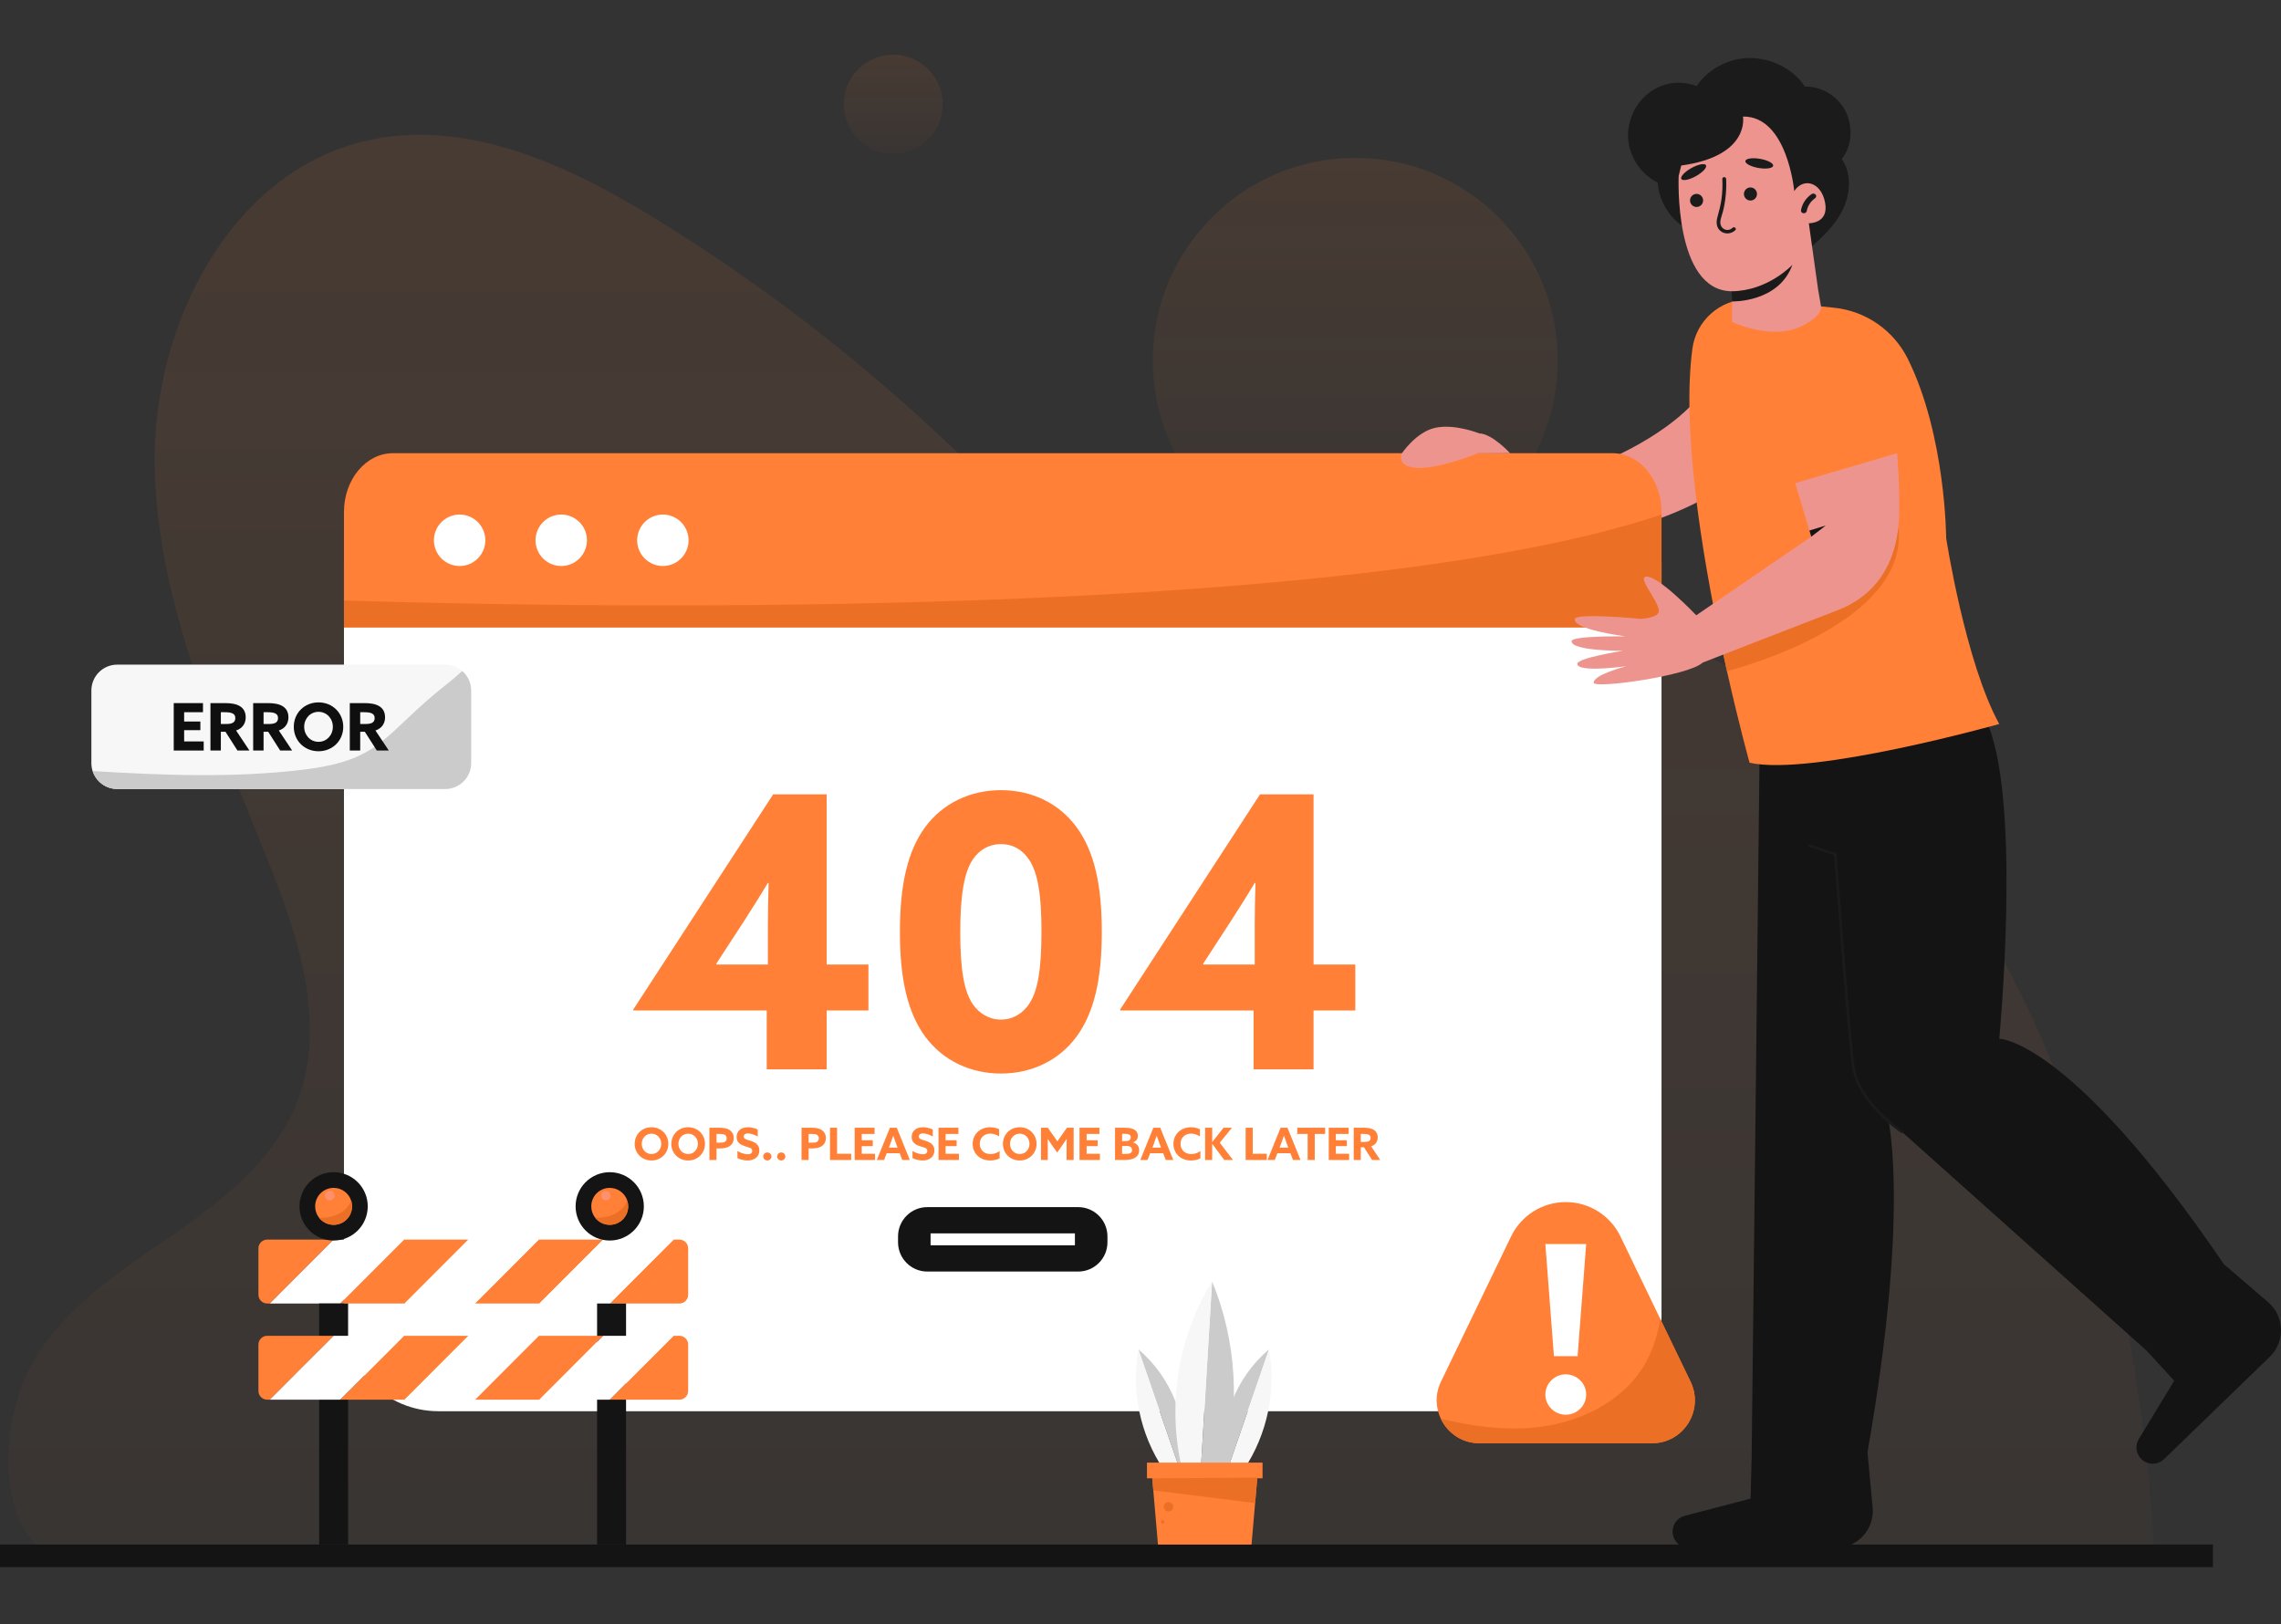 <svg width="542" height="386" viewBox="0 0 542 386" fill="none" xmlns="http://www.w3.org/2000/svg">
<rect x="0" y="0" width="542" height="386" fill="#333333" stroke="none"/>
<path d="M322.038 133.854C348.613 133.854 370.157 112.287 370.157 85.682C370.157 59.078 348.613 37.51 322.038 37.51C295.462 37.51 273.919 59.078 273.919 85.682C273.919 112.287 295.462 133.854 322.038 133.854Z" fill="url(#paint0_linear_159_26935)"/>
<path d="M212.243 36.545C218.738 36.545 224.003 31.274 224.003 24.773C224.003 18.271 218.738 13 212.243 13C205.748 13 200.483 18.271 200.483 24.773C200.483 31.274 205.748 36.545 212.243 36.545Z" fill="url(#paint1_linear_159_26935)"/>
<path d="M511.982 369.703H11.909C-0.988 362.071 0.154 337.919 7.257 324.714C14.361 311.509 27.428 302.812 39.768 294.308C52.109 285.804 64.806 276.232 70.43 262.331C77.718 244.313 71.323 223.906 64.177 205.831C51.948 174.901 37.297 143.781 36.757 110.52C36.217 77.259 54.773 40.746 87.181 33.403C111.165 27.968 135.574 39.467 156.484 52.421C190.555 73.527 221.645 99.447 248.544 129.174C263.099 145.258 278.243 163.549 299.563 167.484C328.152 172.761 355.276 149.909 384.327 151.003C405.534 151.801 424.115 165.23 439.492 179.872C489.4 227.398 507.81 300.873 511.982 369.703Z" fill="url(#paint2_linear_159_26935)"/>
<path d="M377.155 111.201C377.155 111.201 394.796 105.178 403.989 93.984L406.1 117.863C406.1 117.863 394.05 124.841 382.373 126.202C370.695 127.564 377.155 111.201 377.155 111.201Z" fill="#EE948E"/>
<path d="M525.83 367.019H0V372.387H525.83V367.019Z" fill="#141414"/>
<path d="M528.418 300.4L538.934 309.425C542.862 312.796 543.042 318.819 539.323 322.42L514.219 346.725C512.258 348.624 509.003 347.95 507.954 345.428C507.479 344.284 507.578 342.982 508.222 341.924L516.627 328.104L510.093 320.974L528.418 300.4Z" fill="#141414"/>
<path d="M443.678 344.398L444.969 358.204C445.451 363.361 441.399 367.816 436.225 367.816H401.302C398.573 367.816 396.701 365.066 397.698 362.524C398.151 361.371 399.127 360.504 400.324 360.191L415.963 356.107L416.217 346.434L443.678 344.398Z" fill="#141414"/>
<path d="M455.968 179.349L448.216 263.746C448.216 263.746 454.427 284.391 443.742 345.075C437.532 347.635 416.218 346.435 416.218 346.435L418.175 172.711L455.968 179.349Z" fill="#141414"/>
<path d="M439.438 248.573C440.018 254.294 441.923 258.771 445.876 263.538L510.095 320.975C510.095 320.975 525.482 306.671 528.42 300.399C491.946 246.832 475.047 246.832 475.047 246.832C475.047 246.832 480.268 192.607 472.582 172.71C463.775 149.907 428.522 171.043 428.522 171.043L439.438 248.573Z" fill="#141414"/>
<path d="M475.048 172.038C475.048 172.038 430.484 184.571 415.721 181.242C415.721 181.242 413.249 172.376 410.36 159.501C409.89 157.404 409.409 155.202 408.924 152.913C404.351 131.284 399.587 102.027 402.135 82.871C403.027 76.168 408.719 71.151 415.47 71.064L435.772 73.119C443.346 73.886 449.985 78.506 453.359 85.338C462.351 103.548 462.435 127.836 462.435 127.836C462.435 127.836 466.986 157.393 475.048 172.038Z" fill="#FF8036"/>
<path d="M407.407 55.761C404.091 55.951 400.718 54.752 398.264 52.512C395.811 50.272 394.036 46.72 393.92 43.397C390.103 41.542 387.361 37.631 386.916 33.406C386.47 29.182 388.336 24.784 391.682 22.172C395.028 19.559 399.164 18.989 403.148 20.451C405.969 16.305 410.942 13.719 415.953 13.791C420.963 13.863 426.146 16.344 428.847 20.569C432.845 20.476 436.795 22.883 438.55 26.48C440.304 30.078 440.148 34.68 437.616 37.779C440.157 41.392 439.676 46.47 437.591 50.365C435.506 54.259 432.085 57.233 428.738 60.114C423.849 60.305 419.166 60.113 414.293 59.659C412.715 59.511 411.115 59.324 409.651 58.715C408.187 58.106 407.965 57.246 407.407 55.761Z" fill="#1B1B1B"/>
<path d="M411.556 76.489L411.585 71.629L412.216 70.948L411.469 69.21C397.666 69.068 398.875 41.835 398.875 41.835L399.483 39.333C415.943 37.058 414.157 27.695 414.157 27.695C424.725 27.555 426.338 45.413 426.338 45.413C428.452 42.171 432.722 43.15 433.671 48.159C434.621 53.168 429.806 53.047 429.806 53.047L431.989 68.662L432.688 72.717C432.688 72.717 433.516 74.873 427.97 77.558C420.924 80.97 411.556 76.489 411.556 76.489Z" fill="#EE948E"/>
<path d="M411.467 69.21L411.582 71.629C411.582 71.629 422.64 71.963 425.898 62.925C425.898 62.925 420.125 69.143 411.467 69.21Z" fill="#1B1B1B"/>
<path d="M411.682 54.129C410.898 54.902 409.644 54.791 409.046 53.85C408.381 52.801 409.105 51.406 409.378 50.335C410.029 47.779 410.286 45.125 410.153 42.49C410.126 41.957 409.22 41.979 409.247 42.513C409.325 44.063 409.276 45.621 409.073 47.161C408.871 48.697 408.48 50.165 408.071 51.655C407.722 52.927 407.851 54.257 409.028 55.044C410.06 55.734 411.461 55.556 412.337 54.693C412.75 54.286 412.06 53.757 411.682 54.129Z" fill="#1B1B1B"/>
<path d="M402.973 41.859C404.589 40.96 405.659 39.799 405.363 39.267C405.068 38.736 403.519 39.034 401.903 39.934C400.288 40.833 399.218 41.994 399.513 42.526C399.809 43.057 401.358 42.759 402.973 41.859Z" fill="#1B1B1B"/>
<path d="M421.328 39.397C421.431 38.797 420.038 38.056 418.217 37.741C416.395 37.426 414.834 37.657 414.731 38.257C414.628 38.856 416.021 39.598 417.842 39.913C419.664 40.228 421.224 39.997 421.328 39.397Z" fill="#1B1B1B"/>
<path d="M415.936 47.653C416.793 47.653 417.488 46.958 417.488 46.099C417.488 45.24 416.793 44.544 415.936 44.544C415.078 44.544 414.383 45.24 414.383 46.099C414.383 46.958 415.078 47.653 415.936 47.653Z" fill="#1B1B1B"/>
<path d="M403.131 49.182C403.988 49.182 404.684 48.486 404.684 47.628C404.684 46.769 403.988 46.073 403.131 46.073C402.273 46.073 401.578 46.769 401.578 47.628C401.578 48.486 402.273 49.182 403.131 49.182Z" fill="#1B1B1B"/>
<path d="M431.451 46.283C431.24 46.01 430.797 45.891 430.494 46.097C429.192 46.981 428.24 48.351 427.947 49.908C427.882 50.255 428.104 50.601 428.462 50.66C428.787 50.714 429.226 50.556 429.296 50.187C429.358 49.859 429.451 49.541 429.57 49.229C429.572 49.221 429.574 49.219 429.576 49.213C429.576 49.213 429.576 49.212 429.576 49.212C429.594 49.172 429.612 49.132 429.63 49.092C429.667 49.013 429.705 48.934 429.746 48.856C429.824 48.709 429.908 48.565 429.998 48.425C430.041 48.359 430.085 48.294 430.131 48.23C430.157 48.194 430.182 48.159 430.209 48.124C430.214 48.117 430.223 48.105 430.233 48.093C430.335 47.971 430.438 47.851 430.549 47.736C430.665 47.617 430.786 47.503 430.913 47.395C430.946 47.367 430.98 47.339 431.014 47.312C431.024 47.304 431.046 47.287 431.061 47.275C431.119 47.233 431.177 47.191 431.237 47.151C431.514 46.963 431.681 46.581 431.451 46.283Z" fill="#1B1B1B"/>
<path d="M451.95 269.283C451.891 269.283 451.831 269.266 451.779 269.231C451.354 268.948 441.372 262.214 440.099 253.717C439.022 246.518 436.042 206.47 435.8 203.203L429.9 201.278C429.736 201.225 429.647 201.049 429.7 200.885C429.753 200.722 429.928 200.632 430.092 200.686L436.389 202.741L436.404 202.949C436.436 203.38 439.6 246.18 440.714 253.624C441.945 261.847 452.021 268.644 452.122 268.712C452.265 268.807 452.304 269.001 452.209 269.144C452.15 269.234 452.051 269.283 451.95 269.283Z" fill="#1B1B1B"/>
<path d="M372.362 335.34H104.169C91.776 335.34 81.73 325.282 81.73 312.875V133.833H394.801V312.875C394.801 325.282 384.755 335.34 372.362 335.34Z" fill="white"/>
<path d="M410.359 159.5C409.888 157.403 409.407 155.202 408.923 152.913C414.489 149.486 434.171 137.379 434.383 137.306C434.634 137.222 451.071 125.243 451.071 125.243C453.528 146.336 419.152 157.103 410.359 159.5Z" fill="#EC6F26"/>
<path d="M394.801 121.672V149.08H81.73V121.672C81.73 113.953 86.94 107.693 93.367 107.693H383.164C389.591 107.693 394.801 113.953 394.801 121.672Z" fill="#FF8036"/>
<path d="M394.801 122.273V149.08H81.73V142.683C125.002 144.071 316.535 148.56 394.801 122.273Z" fill="#EC6F26"/>
<path d="M386.194 151.225C385.722 151.216 373.429 151.039 373.43 152.375C373.431 154.719 385.319 154.646 385.604 154.645C385.341 154.694 374.858 156.355 374.796 157.723C374.697 159.905 386.041 158.368 386.412 158.314C386.097 158.398 378.601 160.371 378.678 162.232C378.741 163.724 401.238 160.601 404.563 157.461C404.563 157.461 423.051 150.239 436.524 145.057C438.108 144.449 439.53 143.737 440.806 142.939C448.879 137.9 451.095 129.473 451.266 122.212C451.443 114.727 450.771 107.693 450.771 107.693L426.57 114.81L430.382 127.532L403.058 146.208C403.058 146.208 393.437 136.077 390.897 137.089C389.462 137.663 393.869 142.626 394.173 145.026C394.407 146.874 389.828 147.059 389.828 147.059C389.828 147.059 374.517 145.566 374.205 147.09C373.701 149.559 385.675 151.132 386.194 151.225Z" fill="#EE948E"/>
<path d="M430.384 127.532L433.835 124.874L429.943 126.063L430.384 127.532Z" fill="#141414"/>
<path d="M358.811 107.692C358.811 107.692 354.593 103.052 351.487 102.989C351.487 102.989 345.835 100.689 341.176 101.621C336.517 102.554 333.025 107.83 333.025 107.83C333.025 107.83 331.797 111.073 337.014 111.198C342.232 111.322 351.151 107.727 351.151 107.727L358.811 107.692Z" fill="#EE948E"/>
<path d="M109.213 134.499C112.586 134.499 115.32 131.762 115.32 128.386C115.32 125.01 112.586 122.273 109.213 122.273C105.84 122.273 103.106 125.01 103.106 128.386C103.106 131.762 105.84 134.499 109.213 134.499Z" fill="white"/>
<path d="M133.36 134.499C136.732 134.499 139.466 131.762 139.466 128.386C139.466 125.01 136.732 122.273 133.36 122.273C129.987 122.273 127.253 125.01 127.253 128.386C127.253 131.762 129.987 134.499 133.36 134.499Z" fill="white"/>
<path d="M157.508 134.499C160.881 134.499 163.615 131.762 163.615 128.386C163.615 125.01 160.881 122.273 157.508 122.273C154.135 122.273 151.401 125.01 151.401 128.386C151.401 131.762 154.135 134.499 157.508 134.499Z" fill="white"/>
<path d="M150.448 239.936L183.72 188.755H196.433V229.194H206.351V240.116H196.433V254.108H182.187V240.116H150.538L150.448 239.936ZM182.458 229.194V219.716C182.458 216.466 182.548 212.946 182.638 209.877L182.458 209.787C180.744 212.675 178.58 216.105 176.597 219.174L170.195 229.013L170.285 229.194H182.458Z" fill="#FF8036"/>
<path d="M219.787 246.255C215.729 240.658 213.836 232.895 213.836 221.431C213.836 209.967 215.729 202.204 219.787 196.608C224.025 190.831 230.607 187.762 237.82 187.762C245.124 187.762 251.616 190.831 255.854 196.608C259.911 202.204 261.805 209.967 261.805 221.431C261.805 232.895 259.911 240.658 255.854 246.255C251.616 252.032 245.124 255.101 237.82 255.101C230.607 255.101 224.025 252.031 219.787 246.255ZM244.403 238.762C246.566 235.693 247.468 230.548 247.468 221.341C247.468 213.127 246.747 207.44 244.403 204.1C242.96 202.024 240.796 200.579 237.821 200.579C234.935 200.579 232.681 202.024 231.238 204.1C228.984 207.349 228.173 213.127 228.173 221.521C228.173 230.458 229.075 235.693 231.238 238.762C232.681 240.748 234.935 242.283 237.821 242.283C240.796 242.283 242.96 240.748 244.403 238.762Z" fill="#FF8036"/>
<path d="M266.134 239.936L299.405 188.754H312.119V229.194H322.037V240.116H312.119V254.107H297.872V240.116H266.224L266.134 239.936ZM298.143 229.194V219.716C298.143 216.466 298.233 212.946 298.323 209.877L298.143 209.787C296.43 212.675 294.266 216.105 292.282 219.174L285.88 229.013L285.97 229.194H298.143Z" fill="#FF8036"/>
<path d="M150.809 271.81C150.809 269.577 152.532 267.863 154.804 267.863C157.077 267.863 158.8 269.577 158.8 271.81C158.8 274.043 157.077 275.757 154.804 275.757C152.532 275.757 150.809 274.043 150.809 271.81ZM157.119 271.81C157.119 270.455 156.126 269.387 154.804 269.387C153.483 269.387 152.489 270.456 152.489 271.81C152.489 273.164 153.483 274.233 154.804 274.233C156.126 274.233 157.119 273.165 157.119 271.81Z" fill="#FF8036"/>
<path d="M159.52 271.81C159.52 269.578 161.243 267.863 163.515 267.863C165.788 267.863 167.511 269.577 167.511 271.81C167.511 274.043 165.788 275.758 163.515 275.758C161.242 275.758 159.52 274.043 159.52 271.81ZM165.83 271.81C165.83 270.456 164.837 269.387 163.515 269.387C162.194 269.387 161.2 270.456 161.2 271.81C161.2 273.165 162.194 274.234 163.515 274.234C164.836 274.234 165.83 273.165 165.83 271.81Z" fill="#FF8036"/>
<path d="M168.567 267.979H170.84C171.749 267.979 172.51 268.064 173.113 268.381C173.779 268.731 174.35 269.387 174.35 270.424C174.35 271.366 173.895 272.043 173.25 272.424C172.658 272.773 171.897 272.9 170.777 272.9H170.248V275.641H168.567V267.979ZM170.861 271.535C171.527 271.535 171.908 271.503 172.193 271.344C172.5 271.175 172.669 270.889 172.669 270.508C172.669 270.075 172.479 269.768 172.13 269.609C171.823 269.471 171.411 269.45 170.819 269.45H170.249V271.535L170.861 271.535Z" fill="#FF8036"/>
<path d="M175.229 273.493C176.043 274.043 177.068 274.286 177.671 274.286C178.284 274.286 178.738 274.043 178.738 273.472C178.738 272.762 178.019 272.699 177.037 272.382C175.979 272.032 175.028 271.514 175.028 270.18C175.028 268.752 176.106 267.863 177.713 267.863C178.464 267.863 179.383 268.054 180.049 268.413V270.075C179.235 269.567 178.294 269.334 177.703 269.334C177.132 269.334 176.719 269.546 176.719 270.054C176.719 270.731 177.428 270.784 178.347 271.091C179.499 271.472 180.429 272.011 180.429 273.366C180.429 274.858 179.298 275.758 177.649 275.758C176.888 275.758 175.947 275.567 175.229 275.197V273.493Z" fill="#FF8036"/>
<path d="M182.332 273.852C182.86 273.852 183.304 274.276 183.304 274.805C183.304 275.334 182.86 275.757 182.332 275.757C181.803 275.757 181.359 275.334 181.359 274.805C181.359 274.276 181.803 273.852 182.332 273.852Z" fill="#FF8036"/>
<path d="M185.637 273.852C186.166 273.852 186.609 274.276 186.609 274.805C186.609 275.334 186.165 275.757 185.637 275.757C185.109 275.757 184.665 275.334 184.665 274.805C184.665 274.276 185.109 273.852 185.637 273.852Z" fill="#FF8036"/>
<path d="M190.461 267.979H192.734C193.643 267.979 194.404 268.064 195.006 268.381C195.672 268.731 196.243 269.387 196.243 270.424C196.243 271.365 195.789 272.043 195.144 272.424C194.552 272.773 193.791 272.9 192.67 272.9H192.142V275.641H190.461V267.979ZM192.755 271.535C193.421 271.535 193.802 271.503 194.087 271.344C194.394 271.175 194.563 270.889 194.563 270.508C194.563 270.074 194.372 269.767 194.024 269.609C193.717 269.471 193.305 269.45 192.713 269.45H192.142V271.534L192.755 271.535Z" fill="#FF8036"/>
<path d="M197.219 267.979H198.9V274.17H202.25V275.641H197.219V267.979Z" fill="#FF8036"/>
<path d="M203.083 267.98H207.808V269.451H204.764V270.953H207.385V272.35H204.764V274.17H207.924V275.641H203.083V267.98Z" fill="#FF8036"/>
<path d="M211.457 267.98H213.085L216.192 275.641H214.395L213.782 274.033H210.696L210.072 275.641H208.349L211.457 267.98ZM211.214 272.71H213.275L212.958 271.853C212.736 271.249 212.461 270.488 212.26 269.906H212.239C212.038 270.488 211.763 271.25 211.52 271.895L211.214 272.71Z" fill="#FF8036"/>
<path d="M216.827 273.493C217.641 274.043 218.666 274.286 219.268 274.286C219.881 274.286 220.336 274.043 220.336 273.472C220.336 272.762 219.617 272.699 218.634 272.381C217.577 272.032 216.626 271.514 216.626 270.18C216.626 268.752 217.704 267.863 219.311 267.863C220.061 267.863 220.981 268.054 221.647 268.413V270.075C220.833 269.567 219.892 269.334 219.3 269.334C218.729 269.334 218.317 269.546 218.317 270.053C218.317 270.731 219.025 270.784 219.945 271.091C221.097 271.472 222.027 272.011 222.027 273.366C222.027 274.858 220.896 275.758 219.247 275.758C218.486 275.758 217.545 275.567 216.827 275.197V273.493Z" fill="#FF8036"/>
<path d="M223.012 267.979H227.737V269.45H224.693V270.953H227.314V272.35H224.693V274.17H227.853V275.641H223.012V267.979Z" fill="#FF8036"/>
<path d="M237.525 275.249C236.87 275.598 236.045 275.757 235.284 275.757C232.821 275.757 231.119 274.053 231.119 271.821C231.119 269.598 232.821 267.863 235.284 267.863C236.056 267.863 236.806 268.043 237.409 268.339V270.043C236.848 269.662 236.077 269.376 235.295 269.376C233.815 269.376 232.8 270.413 232.8 271.799C232.8 273.165 233.783 274.244 235.358 274.244C236.151 274.244 236.891 273.969 237.525 273.535V275.249Z" fill="#FF8036"/>
<path d="M238.309 271.81C238.309 269.577 240.032 267.863 242.305 267.863C244.578 267.863 246.301 269.577 246.301 271.81C246.301 274.043 244.577 275.757 242.305 275.757C240.032 275.757 238.309 274.043 238.309 271.81ZM244.62 271.81C244.62 270.455 243.626 269.387 242.305 269.387C240.983 269.387 239.99 270.456 239.99 271.81C239.99 273.164 240.983 274.233 242.305 274.233C243.626 274.233 244.62 273.165 244.62 271.81Z" fill="#FF8036"/>
<path d="M250.095 272.297C249.715 271.757 249.334 271.196 248.975 270.656L248.954 270.667C248.964 271.217 248.975 271.937 248.975 272.572V275.641H247.357V267.979H248.975L251.247 271.217L253.52 267.979H255.116V275.641H253.436V272.572C253.436 271.937 253.446 271.217 253.457 270.667L253.436 270.656C253.076 271.196 252.696 271.757 252.315 272.297L251.205 273.873L250.095 272.297Z" fill="#FF8036"/>
<path d="M256.512 267.979H261.237V269.45H258.193V270.953H260.814V272.35H258.193V274.17H261.354V275.641H256.512V267.979Z" fill="#FF8036"/>
<path d="M264.948 267.979H267.178C268.214 267.979 268.986 268.127 269.504 268.413C270.096 268.741 270.371 269.26 270.371 269.895C270.371 270.72 269.916 271.196 269.218 271.451V271.472C270.191 271.758 270.677 272.393 270.677 273.334C270.677 274.276 270.191 274.975 269.218 275.345C268.69 275.546 268.034 275.641 267.221 275.641H264.948L264.948 267.979ZM267.517 271.154C268.204 271.154 268.69 270.9 268.69 270.276C268.69 270.032 268.616 269.768 268.331 269.609C268.056 269.45 267.591 269.418 267.147 269.418H266.629V271.154L267.517 271.154ZM267.253 274.202C267.855 274.202 268.268 274.159 268.521 274.053C268.88 273.905 268.997 273.62 268.997 273.281C268.997 272.614 268.532 272.308 267.633 272.308H266.629V274.202H267.253Z" fill="#FF8036"/>
<path d="M274.06 267.979H275.688L278.795 275.641H276.998L276.385 274.033H273.299L272.675 275.641H270.952L274.06 267.979ZM273.817 272.71H275.878L275.561 271.852C275.339 271.249 275.064 270.488 274.863 269.905H274.842C274.641 270.488 274.366 271.25 274.123 271.895L273.817 272.71Z" fill="#FF8036"/>
<path d="M285.233 275.249C284.577 275.599 283.753 275.757 282.992 275.757C280.529 275.757 278.827 274.054 278.827 271.821C278.827 269.599 280.529 267.863 282.992 267.863C283.763 267.863 284.514 268.043 285.116 268.34V270.043C284.556 269.662 283.784 269.376 283.002 269.376C281.522 269.376 280.508 270.414 280.508 271.8C280.508 273.165 281.491 274.244 283.066 274.244C283.858 274.244 284.598 273.969 285.233 273.535V275.249Z" fill="#FF8036"/>
<path d="M286.355 267.979H288.036V271.365L288.057 271.376L290.731 267.979H292.729L289.833 271.535L292.972 275.641H290.9L288.057 271.81L288.036 271.821V275.641H286.355V267.979Z" fill="#FF8036"/>
<path d="M295.986 267.979H297.667V274.17H301.018V275.641H295.986V267.979Z" fill="#FF8036"/>
<path d="M304.294 267.979H305.922L309.03 275.641H307.233L306.619 274.033H303.533L302.909 275.641H301.186L304.294 267.979ZM304.051 272.71H306.112L305.795 271.852C305.573 271.249 305.298 270.488 305.097 269.905H305.076C304.875 270.488 304.601 271.25 304.357 271.895L304.051 272.71Z" fill="#FF8036"/>
<path d="M310.722 269.45H308.249V267.979H314.876V269.45H312.403V275.641H310.722V269.45Z" fill="#FF8036"/>
<path d="M315.733 267.979H320.459V269.45H317.414V270.953H320.036V272.35H317.414V274.17H320.575V275.641H315.733V267.979Z" fill="#FF8036"/>
<path d="M321.663 267.979H324.063C324.972 267.979 325.828 268.106 326.441 268.487C327.001 268.837 327.361 269.408 327.361 270.286C327.361 271.271 326.822 272.075 325.807 272.403L327.963 275.641H326.029L324.095 272.614H323.344V275.641H321.663L321.663 267.979ZM324.19 271.355C324.644 271.355 324.993 271.302 325.247 271.175C325.532 271.027 325.68 270.773 325.68 270.403C325.68 270.043 325.553 269.81 325.247 269.651C324.983 269.514 324.57 269.45 323.989 269.45H323.344V271.355L324.19 271.355Z" fill="#FF8036"/>
<path d="M256.191 302.153H220.344C216.502 302.153 213.388 299.036 213.388 295.189V293.806C213.388 289.96 216.502 286.842 220.344 286.842H256.191C260.033 286.842 263.147 289.96 263.147 293.806V295.189C263.147 299.036 260.033 302.153 256.191 302.153Z" fill="#141414"/>
<path d="M255.416 293.083H221.117V295.913H255.416V293.083Z" fill="white"/>
<path d="M63.489 294.562H79.275L64.111 309.746H63.489C62.339 309.746 61.409 308.815 61.409 307.663V296.644C61.409 295.492 62.339 294.562 63.489 294.562Z" fill="#FF8036"/>
<path d="M95.991 294.562H111.301L96.137 309.745H80.824L95.991 294.562Z" fill="#FF8036"/>
<path d="M128.022 294.562H143.332L128.168 309.745H112.854L128.022 294.562Z" fill="#FF8036"/>
<path d="M163.517 296.644V307.663C163.517 308.815 162.587 309.745 161.437 309.745H144.883L160.05 294.562H161.437C162.587 294.562 163.517 295.492 163.517 296.644Z" fill="#FF8036"/>
<path d="M95.991 294.562L80.824 309.745H64.108L79.272 294.562H95.991Z" fill="white"/>
<path d="M128.02 294.562L112.853 309.745H96.138L111.302 294.562H128.02Z" fill="white"/>
<path d="M160.05 294.562L144.882 309.745H128.167L143.331 294.562H160.05Z" fill="white"/>
<path d="M79.273 294.78C83.751 294.78 87.382 291.145 87.382 286.662C87.382 282.178 83.751 278.544 79.273 278.544C74.795 278.544 71.164 282.178 71.164 286.662C71.164 291.145 74.795 294.78 79.273 294.78Z" fill="#141414"/>
<path d="M83.66 286.661C83.66 289.086 81.695 291.053 79.273 291.053C77.874 291.053 76.624 290.396 75.822 289.372C75.234 288.625 74.886 287.685 74.886 286.661C74.886 284.236 76.851 282.269 79.273 282.269C81.244 282.269 82.914 283.573 83.467 285.363C83.592 285.774 83.66 286.21 83.66 286.661Z" fill="#FF8036"/>
<path d="M83.659 286.661C83.659 289.086 81.694 291.054 79.272 291.054C77.872 291.054 76.623 290.397 75.82 289.373C78.059 289.441 81.781 288.924 83.466 285.363C83.59 285.775 83.659 286.21 83.659 286.661Z" fill="#EC6F26"/>
<path d="M78.359 285.238C78.986 285.238 79.495 284.729 79.495 284.101C79.495 283.473 78.986 282.964 78.359 282.964C77.732 282.964 77.224 283.473 77.224 284.101C77.224 284.729 77.732 285.238 78.359 285.238Z" fill="#FF906E"/>
<path d="M144.88 294.779C149.359 294.779 152.989 291.145 152.989 286.661C152.989 282.178 149.359 278.543 144.88 278.543C140.402 278.543 136.771 282.178 136.771 286.661C136.771 291.145 140.402 294.779 144.88 294.779Z" fill="#141414"/>
<path d="M149.27 286.661C149.27 289.086 147.304 291.053 144.882 291.053C143.483 291.053 142.233 290.396 141.431 289.372C140.843 288.625 140.495 287.685 140.495 286.661C140.495 284.236 142.46 282.269 144.882 282.269C146.854 282.269 148.523 283.573 149.077 285.363C149.201 285.774 149.27 286.21 149.27 286.661Z" fill="#FF8036"/>
<path d="M149.269 286.661C149.269 289.086 147.304 291.053 144.882 291.053C143.483 291.053 142.233 290.397 141.431 289.372C143.669 289.441 147.391 288.924 149.076 285.363C149.201 285.774 149.269 286.21 149.269 286.661Z" fill="#EC6F26"/>
<path d="M143.966 285.238C144.593 285.238 145.101 284.729 145.101 284.101C145.101 283.473 144.593 282.964 143.966 282.964C143.338 282.964 142.83 283.473 142.83 284.101C142.83 284.729 143.338 285.238 143.966 285.238Z" fill="#FF906E"/>
<path d="M82.714 309.745H75.831V367.019H82.714V309.745Z" fill="#141414"/>
<path d="M148.76 309.745H141.877V367.019H148.76V309.745Z" fill="#141414"/>
<path d="M63.489 317.417H79.275L64.111 332.601H63.489C62.339 332.601 61.409 331.67 61.409 330.518V319.499C61.409 318.348 62.339 317.417 63.489 317.417Z" fill="#FF8036"/>
<path d="M95.991 317.417H111.301L96.137 332.601H80.824L95.991 317.417Z" fill="#FF8036"/>
<path d="M128.022 317.417H143.332L128.168 332.601H112.854L128.022 317.417Z" fill="#FF8036"/>
<path d="M163.517 319.499V330.518C163.517 331.67 162.587 332.601 161.437 332.601H144.883L160.05 317.417H161.437C162.587 317.417 163.517 318.348 163.517 319.499Z" fill="#FF8036"/>
<path d="M95.991 317.417L80.824 332.601H64.108L79.272 317.417H95.991Z" fill="white"/>
<path d="M128.02 317.417L112.853 332.601H96.138L111.302 317.417H128.02Z" fill="white"/>
<path d="M160.05 317.417L144.882 332.601H128.167L143.331 317.417H160.05Z" fill="white"/>
<path d="M111.953 164.085V181.335C111.953 184.731 109.201 187.486 105.809 187.486H27.857C25.121 187.486 22.804 185.696 22.011 183.222C21.816 182.627 21.713 181.992 21.713 181.335V164.085C21.713 160.689 24.462 157.934 27.857 157.934H105.809C107.354 157.934 108.765 158.504 109.844 159.453C111.135 160.577 111.953 162.236 111.953 164.085Z" fill="#F7F7F7"/>
<path d="M111.952 164.085V181.335C111.952 184.731 109.2 187.486 105.808 187.486H27.856C25.12 187.486 22.804 185.696 22.011 183.222C38.692 184.23 55.435 184.893 72.005 182.901C91.002 180.619 90.902 174.618 105.929 162.762C107.269 161.703 108.575 160.598 109.844 159.453C111.134 160.577 111.952 162.236 111.952 164.085Z" fill="#CBCBCB"/>
<path d="M41.282 167.076H48.232V169.239H43.754V171.45H47.61V173.504H43.754V176.182H48.403V178.345H41.282V167.076Z" fill="#0F0F0F"/>
<path d="M50.005 167.076H53.534C54.871 167.076 56.131 167.263 57.032 167.823C57.856 168.337 58.385 169.178 58.385 170.469C58.385 171.917 57.592 173.1 56.099 173.582L59.271 178.345H56.426L53.581 173.893H52.477V178.345H50.005L50.005 167.076ZM53.721 172.041C54.389 172.041 54.902 171.964 55.275 171.777C55.695 171.559 55.913 171.185 55.913 170.641C55.913 170.111 55.726 169.769 55.275 169.536C54.887 169.333 54.28 169.24 53.425 169.24H52.477V172.041H53.721Z" fill="#0F0F0F"/>
<path d="M60.156 167.076H63.686C65.023 167.076 66.282 167.263 67.183 167.823C68.007 168.337 68.536 169.178 68.536 170.469C68.536 171.917 67.743 173.1 66.251 173.582L69.422 178.345H66.578L63.732 173.893H62.628V178.345H60.157V167.076H60.156ZM63.872 172.041C64.54 172.041 65.053 171.964 65.427 171.777C65.846 171.559 66.064 171.185 66.064 170.641C66.064 170.111 65.877 169.769 65.427 169.536C65.038 169.333 64.431 169.24 63.576 169.24H62.628V172.041H63.872Z" fill="#0F0F0F"/>
<path d="M69.808 172.71C69.808 169.426 72.342 166.905 75.684 166.905C79.027 166.905 81.561 169.427 81.561 172.71C81.561 175.994 79.027 178.516 75.684 178.516C72.342 178.516 69.808 175.995 69.808 172.71ZM79.089 172.71C79.089 170.718 77.628 169.146 75.684 169.146C73.741 169.146 72.279 170.718 72.279 172.71C72.279 174.703 73.741 176.275 75.684 176.275C77.628 176.275 79.089 174.703 79.089 172.71Z" fill="#0F0F0F"/>
<path d="M83.117 167.076H86.647C87.984 167.076 89.243 167.263 90.144 167.823C90.968 168.337 91.497 169.177 91.497 170.469C91.497 171.916 90.704 173.099 89.212 173.582L92.383 178.345H89.538L86.693 173.893H85.589V178.345H83.118V167.076H83.117ZM86.833 172.041C87.501 172.041 88.014 171.963 88.387 171.777C88.807 171.559 89.025 171.185 89.025 170.64C89.025 170.111 88.838 169.769 88.387 169.535C87.999 169.333 87.392 169.24 86.537 169.24H85.589V172.041H86.833Z" fill="#0F0F0F"/>
<path d="M392.534 342.956H351.561C347.359 342.956 343.965 340.498 342.367 337.144C341.104 334.503 340.951 331.306 342.393 328.324L359.061 293.8C361.468 288.815 366.513 285.645 372.048 285.645C374.812 285.645 377.46 286.436 379.713 287.853C381.967 289.27 383.833 291.308 385.038 293.8L394.482 313.364L401.702 328.324C404.974 335.093 400.047 342.956 392.534 342.956Z" fill="#FF8036"/>
<path d="M392.534 342.956H351.562C347.36 342.956 343.966 340.499 342.367 337.145C349.422 338.806 356.59 339.851 363.788 339.292C374.403 338.461 385.231 333.559 390.691 324.411C392.7 321.039 393.898 317.261 394.483 313.365L401.703 328.325C404.975 335.094 400.047 342.956 392.534 342.956Z" fill="#EC6F26"/>
<path d="M367.199 295.62H376.9L374.861 322.272H369.239L367.199 295.62ZM372.049 326.577C374.695 326.577 376.9 328.729 376.9 331.377C376.9 334.026 374.695 336.177 372.049 336.177C369.404 336.177 367.199 334.026 367.199 331.377C367.199 328.729 369.404 326.577 372.049 326.577Z" fill="white"/>
<path d="M280.966 348.374C280.679 348.416 280.389 348.461 280.097 348.509L270.492 320.629C278.453 327.366 282.706 338.086 280.966 348.374Z" fill="#CBCBCB"/>
<path d="M290.635 349.469C288.819 349.787 287.051 350.062 285.273 350.163L288.008 304.485C293.86 318.624 294.801 334.744 290.635 349.469Z" fill="#CBCBCB"/>
<path d="M288.009 304.485L285.274 350.163C283.903 350.242 282.527 350.219 281.118 350.035C277.164 334.757 279.714 317.905 288.009 304.485Z" fill="#F7F7F7"/>
<path d="M280.098 348.509C278.879 348.705 277.621 348.931 276.427 349.107C270.905 340.847 268.731 330.411 270.493 320.629L280.098 348.509Z" fill="#F7F7F7"/>
<path d="M291.07 348.374C291.356 348.416 291.646 348.461 291.939 348.509L301.544 320.629C293.583 327.366 289.33 338.086 291.07 348.374Z" fill="#CBCBCB"/>
<path d="M291.938 348.509C293.157 348.705 294.415 348.931 295.609 349.107C301.132 340.847 303.305 330.411 301.543 320.629L291.938 348.509Z" fill="#F7F7F7"/>
<path d="M297.383 367.033H275.153L273.598 349.058H298.937L297.383 367.033Z" fill="#FF8036"/>
<path d="M299.998 347.558H272.536V351.278H299.998V347.558Z" fill="#FF8036"/>
<path d="M273.791 351.292L274.039 354.155L298.236 357.167L298.76 351.106L273.791 351.292Z" fill="#EC6F26"/>
<path d="M277.647 359.165C278.265 359.165 278.766 358.663 278.766 358.044C278.766 357.425 278.265 356.924 277.647 356.924C277.029 356.924 276.528 357.425 276.528 358.044C276.528 358.663 277.029 359.165 277.647 359.165Z" fill="#EC6F26"/>
<path d="M276.269 362.055C276.495 362.055 276.678 361.871 276.678 361.644C276.678 361.418 276.495 361.234 276.269 361.234C276.042 361.234 275.859 361.418 275.859 361.644C275.859 361.871 276.042 362.055 276.269 362.055Z" fill="#EC6F26"/>
<defs>
<linearGradient id="paint0_linear_159_26935" x1="318.301" y1="133.628" x2="318.301" y2="37.337" gradientUnits="userSpaceOnUse">
<stop stop-color="#FF8036" stop-opacity="0.03"/>
<stop offset="1" stop-color="#FF8036" stop-opacity="0.1"/>
</linearGradient>
<linearGradient id="paint1_linear_159_26935" x1="211.33" y1="36.49" x2="211.33" y2="12.958" gradientUnits="userSpaceOnUse">
<stop stop-color="#FF8036" stop-opacity="0.03"/>
<stop offset="1" stop-color="#FF8036" stop-opacity="0.1"/>
</linearGradient>
<linearGradient id="paint2_linear_159_26935" x1="237.201" y1="368.911" x2="237.201" y2="31.416" gradientUnits="userSpaceOnUse">
<stop stop-color="#FF8036" stop-opacity="0.03"/>
<stop offset="1" stop-color="#FF8036" stop-opacity="0.1"/>
</linearGradient>
</defs>
</svg>
